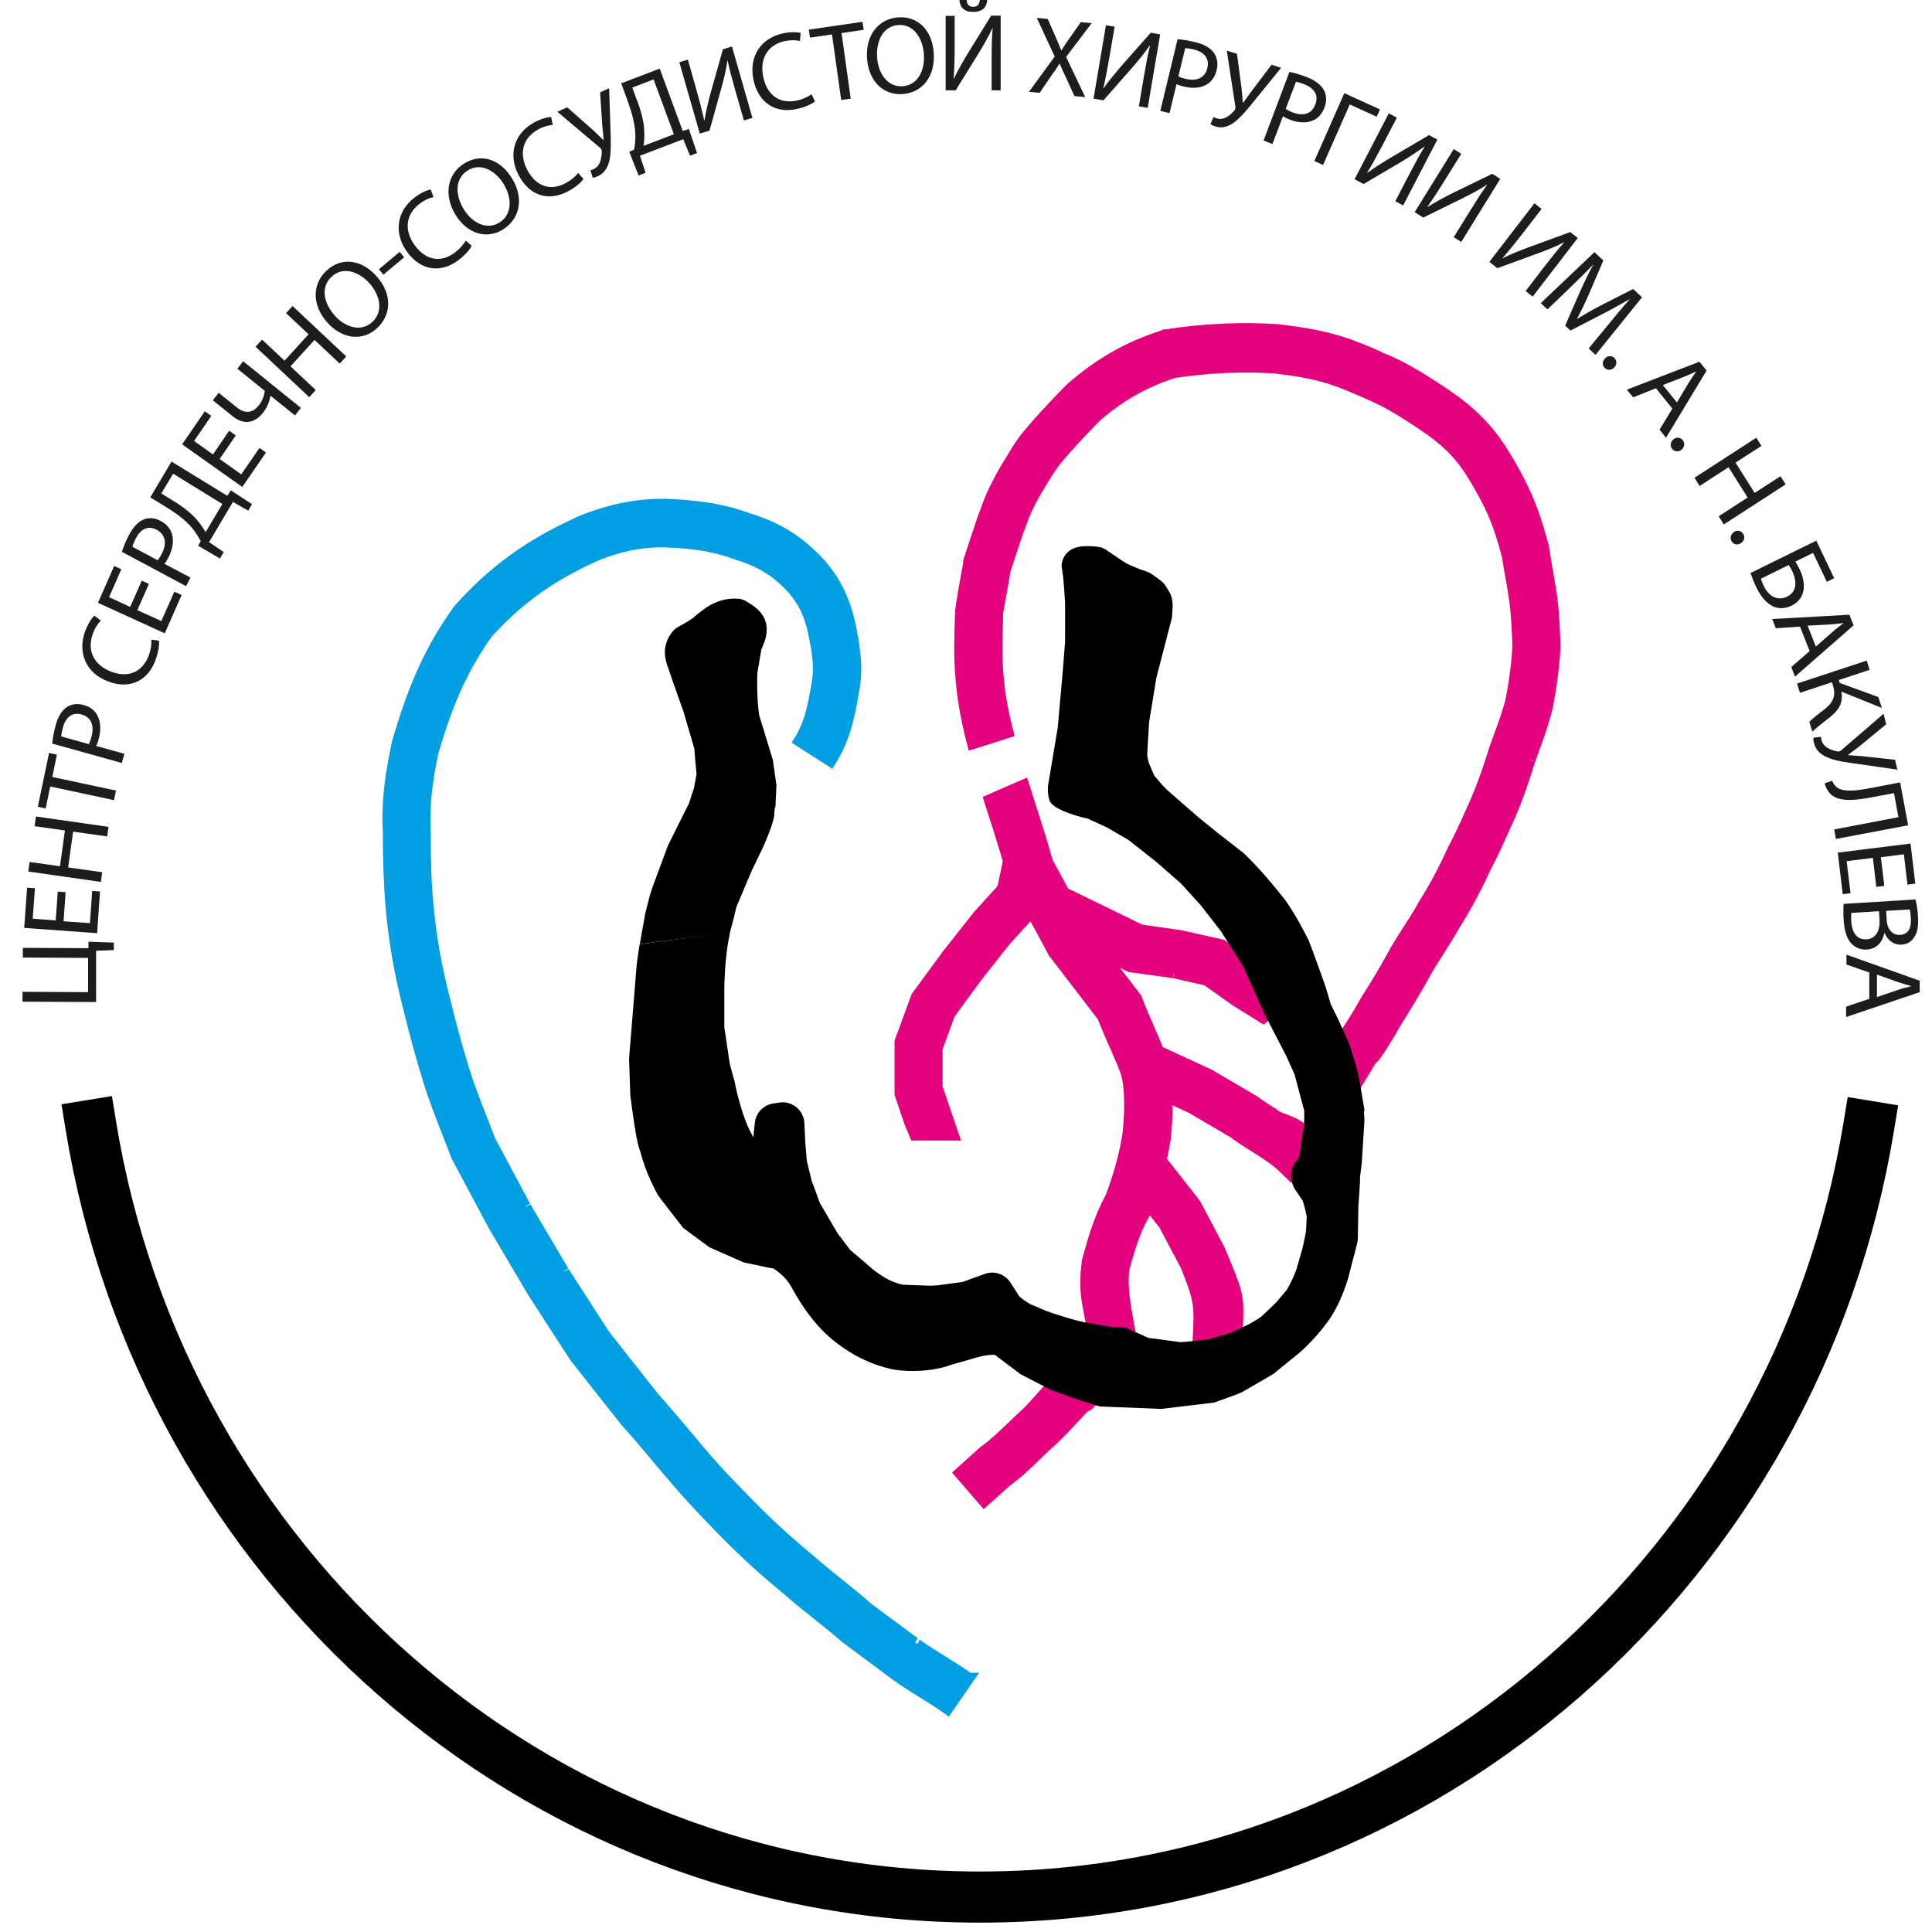 <?xml version="1.0" encoding="UTF-8"?>
<svg id="Layer_1" xmlns="http://www.w3.org/2000/svg" version="1.1" viewBox="0 0 113.39 113.39">
  <!-- Generator: Adobe Illustrator 29.4.0, SVG Export Plug-In . SVG Version: 2.1.0 Build 152)  -->
  <defs>
    <style>
      .st0 {
        fill: none;
        fill-rule: evenodd;
        stroke: #000;
        stroke-linecap: square;
        stroke-width: 3px;
      }

      .st1 {
        fill: #009ee2;
        stroke: #009ee2;
      }

      .st1, .st2 {
        stroke-miterlimit: 2.61;
        stroke-width: .58px;
      }

      .st2 {
        fill: #e5007e;
        stroke: #e5007e;
      }

      .st3 {
        fill: #1d1d1b;
      }
    </style>
  </defs>
  <g>
    <path class="st1" d="M56.88,98.47c-.54-.38-1.07-.71-1.58-1.03-.5-.31-.97-.6-1.45-.94.02.01-2.89-2.14-2.89-2.14-.48-.44-1.1-.93-1.69-1.41-.58-.46-1.17-.94-1.69-1.4-2.03-1.66-3.36-3.02-5.02-4.76-.77-.81-1.5-1.67-2.26-2.59-.62-.73-1.26-1.49-1.92-2.23.05.06-2.87-3.64-2.87-3.64.06.09-2.38-3.69-2.38-3.69.02.04-2.25-3.81-2.25-3.81.02.04-2.12-3.97-2.12-3.97l.06.13-.47-1.21c-.39-1-.8-2.05-1.09-2.98-.4-1.31-.77-2.65-1.12-4.09-.52-2.02-.83-3.8-.99-5.61-.12-1.25-.17-2.66-.16-4.31-.09-1.73.16-3.24.45-4.62.89-3.05,1.77-4.98,3.22-7.03l-.08.1c2.23-2.48,4.38-3.68,6.37-4.59,1.46-.59,2.74-.85,4.13-.81,1.76.06,2.99.28,4.23.75,1.36.42,2.26.99,3.19,2,.63.73,1,1.5,1.22,2.56.28,1.36.37,2.14.18,3.11-.23,1.32-.42,2.24-1.04,3.24l1.9,1.22c.84-1.35,1.1-2.57,1.35-4.03.29-1.44.1-2.62-.18-4-.31-1.45-.85-2.56-1.76-3.62-1.24-1.34-2.47-2.11-4.14-2.63-1.77-.67-3.46-.81-4.88-.87-1.69-.04-3.3.28-5.07.99-2.26,1.04-4.65,2.36-7.15,5.15l-.04.05-.04.05c-1.6,2.25-2.6,4.44-3.57,7.81-.34,1.62-.63,3.31-.52,5.24,0,1.66.05,3.14.17,4.46.17,1.93.5,3.83,1.05,5.96.36,1.47.74,2.85,1.16,4.21.31,1.01.74,2.09,1.15,3.14l.46,1.19.02.06s.04.07.04.07l2.14,4.01s2.3,3.9,2.3,3.9c.02.04,2.47,3.81,2.47,3.81.06.09,2.99,3.79,2.99,3.79.69.76,1.31,1.5,1.91,2.22.76.9,1.54,1.83,2.35,2.69,1.71,1.81,3.09,3.22,5.19,4.93.52.47,1.14.96,1.74,1.44.57.46,1.17.93,1.69,1.39.08.06,2.98,2.22,2.98,2.22.56.4,1.08.72,1.59,1.04.5.31.97.6,1.46.95l1.29-1.87Z"/>
    <path class="st2" d="M61.71,81.39c-.34.34.03-.12-.34.28-.65.7-.86,1.01-1.42,1.49-.03.03-.54.52-.54.52-.57.54-1.16,1.11-1.64,1.44l-.06.04-.05.05-1.38,1.24,1.48,1.71,1.38-1.24-.11.09c.63-.44,1.29-1.07,1.92-1.68l.49-.47c.61-.53,1.33-1.3,2.02-2.05.36-.39.25-.13.56-.45l-2.32-.97Z"/>
  </g>
  <path class="st0" d="M5.33,66.05c4.19,25.7,25.96,45.29,52.18,45.29s47.96-19.56,52.17-45.23"/>
  <g>
    <path class="st2" d="M91.03,34.59c-.06-.41-.13-.84-.21-1.25-.07-.42-.14-.81-.2-1.21v-.07s-.03-.07-.03-.07c-.25-.94-.62-2.18-1.19-3.35-.32-.67-.71-1.37-1.15-2.08-.9-1.45-1.99-2.53-3.63-3.6,0,0-.13-.09-.13-.09-.91-.59-1.85-1.21-3.02-1.73-.01,0-.41-.18-.41-.18-.71-.31-1.44-.63-2.21-.88-1.28-.42-2.58-.61-3.81-.76-2.2-.15-4.46-.04-6.6.3h-.08s-.08.04-.08.04c-2.07.66-3.76,1.62-5.46,3.11-.07.07-.26.26-.26.26-.79.82-1.47,1.53-2.24,2.45-.39.46-.69.96-.98,1.44l-.18.3c-.36.58-.73,1.27-1.01,1.9-.11.25-.2.51-.29.75-.07.19-.13.37-.2.52-.04.1-.81,2.45-.81,2.45l-.03.11v.11c-.07.4-.14.8-.22,1.22-.09.5-.18,1.02-.25,1.55,0,.09-.02.47-.02.47-.07,2.13-.12,4.17.73,7.39l2.14-.68c-.74-2.83-.69-4.61-.62-6.62v-.38c.05-.36.14-.81.23-1.3.07-.39.14-.79.2-1.2l-.03.08.05-.21s-.01.09-.02.13l.75-2.27c.06-.13.14-.35.22-.57.08-.21.15-.41.22-.58.24-.54.56-1.14.87-1.63,0,0,.19-.31.19-.31.26-.43.51-.83.78-1.16.72-.86,1.37-1.54,2.13-2.33l.19-.19c1.37-1.19,2.79-2,4.53-2.57-.03,0-.06,0-.09.01l.16-.04s-.05.02-.07.03c1.96-.3,4.01-.4,5.96-.27,1.06.13,2.24.3,3.33.66.67.22,1.35.52,2.01.81l.41.18c.99.45,1.82.98,2.7,1.56l.13.09c1.35.88,2.23,1.75,2.94,2.9.4.65.75,1.28,1.04,1.87.48.98.79,2.06,1.02,2.9,0-.03-.01-.06-.02-.09l.03.14s0-.03-.01-.05c.06.4.13.81.2,1.2.08.42.14.81.2,1.2.17,1.01.22,2.65.22,2.98-.05.96-.19,2.02-.4,3.1-.17.69-.45,1.46-.73,2.22l-.22.61c-.43,1.38-.82,2.48-1.32,3.56-.36.81-.74,1.65-1.16,2.44-.55,1.2-1.08,2.19-1.71,3.19-.29.53-.58.98-.89,1.46-.33.51-.67,1.04-.98,1.62-.45.84-.99,1.7-1.49,2.5-.29.51-.56.97-.83,1.39,0,.01-.1.15-.1.15-.09.15-.17.27-.2.32,0,0,.01-.01.02-.02,0,0-.02.02-.03.03,0,0,0-.01,0-.01-.1.09-.22.21-.42.42l.89,2.91c.16-.17.97-1.58,1.03-1.64.23-.22.29-.32.59-.78l.09-.14c.3-.46.58-.94.86-1.44.5-.8,1.06-1.7,1.55-2.6.27-.5.57-.97.89-1.47.31-.49.64-1,.94-1.54.65-1.03,1.23-2.11,1.79-3.34.43-.8.82-1.68,1.19-2.51.55-1.16.96-2.35,1.41-3.78-.01.04.2-.56.2-.56.3-.81.6-1.65.81-2.51.25-1.23.4-2.41.46-3.54,0-.46-.05-2.24-.25-3.4Z"/>
    <path class="st2" d="M74.8,65.37c-.42-.26-.81-.51-1.11-.74l-.06-.04-.07-.04-2.57-1.51c-.08-.04-2.1-.97-2.97-1.37-.18-.45-.36-.88-.54-1.28-.25-.58-.5-1.12-.7-1.67l-.06-.16-.11-.14-1.86-2.42,1.41.69.16.08.17.02,2.4.33c-.07-.01,1.37.31,1.92.44l1.71,1.21,1.8,1.12-1.64-3.81-.77-.52-.18-.13-.22-.05-2.23-.5c-.08-.01-1.77-.25-2.32-.33l-2.24-1.09-2.24-1.09-.97-1.79c-.11-.39-.24-.83-.38-1.3-.15-.49-.61-1.94-1.03-3.25l-2.07.9c.35,1.08.72,2.25.95,3.02.06.2.12.39.17.58l-.3,1.47-.09.2-1.37,1.51c-.05.06-1.77,2.24-1.77,2.24-.02.03-1.74,2.37-1.74,2.37l-.1.13-.06.15-.86,2.34-.07.19v3.07l.06.18.51,1.51.32.76h2.32l-.52-1.52-.45-1.32v-2.28l.73-2,1.62-2.21s1.69-2.14,1.69-2.14c-.05.06,1.32-1.44,1.32-1.44l.15-.17,1.24,2.3.04.08.06.07,2.81,3.66c.21.55.45,1.09.68,1.62.26.58.5,1.12.7,1.67.22.81.26,2.01.1,3.57-.18,1.18-.53,2.45-1.01,3.72-.65,1.17-1.02,2.44-1.33,3.58l-.04.14-.02.08v.09c-.21,1.64.03,2.27.28,3.68l2.32.42c-.22-1.25-.52-2.47-.38-3.75l-.03.11.03-.17s0,.04,0,.06v-.03c.31-1.09.63-2.22,1.18-3.17l.05-.08.03-.09c.05-.13.09-.26.14-.39l.9,1.14,1.29,2.44c.82,2.04.81,2.31.71,4.27l2.36-.55c.11-2.22-.02-2.17-1.01-4.64l-.02-.05-.03-.05-1.37-2.59-.05-.09-.06-.08-1.93-2.45c.09-.41.17-.83.24-1.24.1-.91.12-1.71.1-2.44l1.4.65c-.09-.05,2.14,1.26,2.44,1.43.37.28.77.54,1.21.81.62.39,1.27.8,1.7,1.22-.06-.06.39.38.39.38l.89-2.56c-.66-.65-1.1-.54-1.79-.97Z"/>
    <path class="st2" d="M68.78,21.87s.06,0,.09-.01c.03,0,.05-.02.07-.03l-.16.04Z"/>
    <path class="st2" d="M88.4,32.46s0,.06.02.09c0,.01,0,.03.01.05l-.03-.14Z"/>
  </g>
  <g>
    <path class="st3" d="M1.33,58.21l3.84.02v-2.01s-3.83-.02-3.83-.02v-.57s3.85.02,3.85.02v-.38s1.49.05,1.49.05v.44s-1.04.04-1.04.04v3.01s-4.32-.02-4.32-.02v-.57Z"/>
    <path class="st3" d="M3.85,52.38l-.12,1.69,1.55.11.13-1.89.46.03-.17,2.45-4.28-.31.17-2.36.46.03-.13,1.79,1.35.1.12-1.69.46.03Z"/>
    <path class="st3" d="M1.74,50.59l1.78.25.29-2.1-1.78-.25.08-.57,4.26.61-.08.56-2-.28-.29,2.1,2,.28-.08.57-4.26-.61.08-.57Z"/>
    <path class="st3" d="M2.95,46.15l-.27,1.3-.46-.1.66-3.16.46.1-.27,1.31,3.74.8-.12.56-3.74-.8Z"/>
    <path class="st3" d="M3.06,43.66c.03-.27.08-.63.2-1.07.14-.54.38-.9.66-1.09.26-.17.6-.23.97-.13.38.1.64.3.8.57.22.38.25.88.11,1.41-.04.16-.09.31-.16.43l1.66.46-.15.54-4.09-1.14ZM5.21,43.67c.06-.11.12-.26.16-.44.18-.66-.03-1.15-.59-1.3-.55-.15-.93.17-1.09.77-.06.24-.09.42-.1.52l1.61.45Z"/>
    <path class="st3" d="M9.33,37.59c.03.23-.02.66-.21,1.16-.42,1.16-1.46,1.75-2.79,1.24-1.27-.48-1.8-1.68-1.33-2.95.19-.5.41-.79.54-.91l.38.3c-.17.16-.35.42-.47.76-.35.96.02,1.83,1.08,2.23.99.38,1.83.04,2.2-.95.12-.33.18-.68.15-.93l.46.06Z"/>
    <path class="st3" d="M8.74,34.27l-.68,1.54,1.41.64.76-1.72.43.19-.99,2.25-3.92-1.79.95-2.16.42.19-.72,1.64,1.24.57.68-1.54.42.19Z"/>
    <path class="st3" d="M7.15,32.4c.08-.26.21-.6.42-1,.26-.49.55-.79.88-.92.29-.11.63-.09.97.09.34.18.56.43.66.73.14.42.06.92-.19,1.41-.08.15-.15.28-.24.38l1.53.81-.26.5-3.76-2.01ZM9.25,32.88c.08-.09.17-.23.25-.39.31-.6.21-1.13-.31-1.4-.51-.27-.94-.03-1.22.51-.11.22-.18.39-.2.49l1.48.79Z"/>
    <path class="st3" d="M10.05,27.08l3.29,2.02.21-.32,1.24.81-.22.38-.9-.51-1.4,2.36.86.58-.22.38-1.28-.75.15-.28c-.17-.29-.35-.6-.59-.86-.35-.39-.81-.74-1.44-1.13l-.93-.57,1.24-2.09ZM10.16,29.39c.59.36,1.05.72,1.39,1.11.21.24.38.51.52.73l.98-1.65-2.89-1.78-.69,1.16.69.43Z"/>
    <path class="st3" d="M13.84,25.55l-.95,1.39,1.27.9,1.07-1.55.38.27-1.39,2.02-3.53-2.5,1.33-1.94.38.27-1.01,1.47,1.11.79.95-1.39.38.27Z"/>
    <path class="st3" d="M12.83,23.05l1.08.87c.46.37.92.34,1.29-.14.19-.24.31-.57.34-.84l-1.61-1.3.34-.44,3.39,2.74-.35.44-1.44-1.16h0c-.05.36-.2.7-.43,1-.35.45-.98.86-1.8.2l-1.15-.93.35-.44Z"/>
    <path class="st3" d="M15.38,19.93l1.32,1.24,1.41-1.55-1.32-1.24.38-.42,3.15,2.96-.38.42-1.48-1.39-1.41,1.55,1.48,1.39-.38.42-3.15-2.96.38-.42Z"/>
    <path class="st3" d="M22.07,16.18c1,1.1.88,2.31.07,3.07-.84.79-2.02.67-2.91-.3-.93-1.02-.92-2.27-.07-3.06.87-.82,2.03-.67,2.91.29ZM19.66,18.54c.63.69,1.55.96,2.2.35.65-.61.46-1.56-.2-2.29-.59-.64-1.52-1-2.2-.36-.68.64-.44,1.59.2,2.29Z"/>
    <path class="st3" d="M23.46,14.78l.26.32-1.22,1.02-.26-.32,1.22-1.02Z"/>
    <path class="st3" d="M27.68,14.43c-.1.2-.37.54-.79.85-.97.73-2.16.66-3-.5-.8-1.1-.61-2.4.46-3.2.42-.32.77-.43.93-.46l.16.45c-.23.04-.51.16-.8.38-.81.61-.96,1.54-.29,2.46.63.86,1.52,1.04,2.35.41.28-.21.51-.47.63-.7l.35.3Z"/>
    <path class="st3" d="M30.02,10.42c.79,1.26.45,2.43-.47,3.03-.96.62-2.11.29-2.8-.82-.73-1.17-.5-2.4.47-3.02,1-.64,2.12-.28,2.8.82ZM27.23,12.3c.49.79,1.36,1.23,2.1.75.74-.48.73-1.45.21-2.28-.46-.74-1.32-1.26-2.1-.76-.78.5-.71,1.49-.21,2.29Z"/>
    <path class="st3" d="M34.24,10.51c-.13.18-.44.48-.91.72-1.07.58-2.23.32-2.89-.95-.64-1.21-.26-2.46.92-3.1.47-.25.82-.31.99-.31l.09.47c-.23,0-.53.08-.84.25-.89.48-1.18,1.38-.65,2.39.5.95,1.35,1.26,2.26.76.3-.16.58-.39.72-.59l.31.35Z"/>
    <path class="st3" d="M33.29,6.3l1.53,1.35c.2.19.4.38.59.57h.02c-.02-.24-.04-.5-.08-.83l-.13-1.97.53-.24.08,2.43c.02.63.05,1.34-.07,1.84-.11.44-.32.73-.67.89-.13.06-.23.09-.3.09l-.14-.44c.05,0,.11-.03.2-.07.4-.18.46-.69.47-1.03,0-.11-.04-.16-.12-.23l-2.49-2.1.58-.26Z"/>
    <path class="st3" d="M38.72,4.03l1.35,3.66.36-.12.48,1.41-.41.16-.4-.97-2.54.97.33,1-.41.16-.55-1.39.29-.13c.05-.33.09-.69.06-1.05-.04-.53-.19-1.09-.44-1.8l-.38-1.04,2.25-.86ZM37.4,5.91c.24.66.39,1.23.41,1.75.02.32,0,.64-.04.9l1.78-.68-1.19-3.22-1.25.48.28.77Z"/>
    <path class="st3" d="M40.37,3.49l.5,1.77c.19.66.33,1.22.46,1.79h.02c.08-.49.2-1.02.36-1.61l.72-2.55.53-.16,1.2,4.19-.5.15-.51-1.78c-.19-.68-.33-1.18-.44-1.72h-.02c-.07.52-.21,1.09-.36,1.63l-.69,2.47-.57.17-1.2-4.19.5-.15Z"/>
    <path class="st3" d="M47.82,5.96c-.17.14-.56.33-1.07.44-1.19.26-2.23-.31-2.53-1.72-.28-1.35.42-2.44,1.73-2.72.52-.11.88-.07,1.04-.03l-.04.48c-.22-.06-.53-.07-.88,0-.99.21-1.51,1-1.27,2.12.22,1.05.95,1.59,1.97,1.37.34-.07.66-.22.86-.37l.2.42Z"/>
    <path class="st3" d="M48.83,2.02l-1.29.19-.07-.47,3.15-.46.07.47-1.3.19.54,3.85-.56.08-.54-3.85Z"/>
    <path class="st3" d="M54.8,3.07c.11,1.49-.72,2.36-1.81,2.45-1.14.09-2-.75-2.1-2.06-.11-1.38.66-2.35,1.81-2.44,1.18-.09,2,.76,2.1,2.06ZM51.48,3.4c.07.94.63,1.73,1.51,1.66.88-.07,1.31-.93,1.23-1.92-.07-.87-.58-1.74-1.5-1.67-.92.07-1.31.97-1.24,1.92Z"/>
    <path class="st3" d="M56.03.92v1.84c0,.69-.02,1.27-.06,1.85h.02c.21-.45.48-.92.79-1.44l1.39-2.25h.56v4.38s-.53,0-.53,0v-1.86c0-.71.01-1.23.06-1.78h-.02c-.21.47-.51.98-.8,1.46l-1.35,2.18h-.59s0-4.37,0-4.37h.52ZM56.73,0c.02.2.09.4.39.4.29,0,.36-.19.39-.4h.43c-.03.44-.29.7-.83.7-.52,0-.77-.27-.8-.7h.43Z"/>
    <path class="st3" d="M63.06,5.64l-.46-1.01c-.19-.39-.3-.64-.41-.9h-.01c-.14.24-.29.46-.55.82l-.61.9-.63-.06,1.51-2.07-1.05-2.27.64.06.47,1.07c.13.3.23.53.32.77h.02c.15-.24.27-.43.46-.69l.67-.96.64.06-1.5,1.98,1.12,2.36-.64-.06Z"/>
    <path class="st3" d="M65.42,1.55l-.31,1.82c-.12.68-.22,1.24-.36,1.81h.02c.28-.4.63-.82,1.02-1.28l1.75-1.98.55.1-.73,4.31-.52-.09.31-1.83c.12-.7.21-1.21.35-1.74h-.02c-.29.43-.66.87-1.03,1.3l-1.69,1.92-.58-.1.73-4.31.52.09Z"/>
    <path class="st3" d="M69.11,2.3c.27.02.62.07,1.06.18.53.13.89.35,1.09.64.17.26.24.6.15.98-.09.38-.28.66-.54.83-.37.24-.86.28-1.39.15-.16-.04-.31-.08-.43-.14l-.41,1.7-.54-.13,1.01-4.2ZM69.16,4.48c.11.06.26.11.44.15.65.16,1.13-.07,1.26-.64.14-.57-.2-.94-.78-1.08-.24-.06-.42-.08-.52-.08l-.4,1.65Z"/>
    <path class="st3" d="M72.6,3.16l.27,2.05c.03.28.05.55.07.82h.02c.14-.18.29-.4.48-.66l1.19-1.57.56.18-1.53,1.88c-.39.49-.84,1.04-1.25,1.34-.37.26-.72.34-1.08.22-.14-.04-.23-.09-.29-.13l.18-.42s.11.05.2.08c.42.13.8-.2,1.02-.46.07-.08.08-.14.06-.26l-.5-3.26.6.19Z"/>
    <path class="st3" d="M75.68,4.22c.27.05.61.15,1.03.31.51.2.84.47,1,.78.14.28.17.63.03.99-.14.37-.36.62-.64.75-.39.19-.89.17-1.4-.03-.16-.06-.3-.12-.4-.2l-.62,1.63-.52-.2,1.52-4.04ZM75.46,6.39c.1.07.24.14.41.21.63.24,1.13.08,1.33-.48.21-.55-.08-.95-.64-1.17-.23-.09-.41-.14-.5-.15l-.6,1.59Z"/>
    <path class="st3" d="M80.99,6.42l-.19.43-1.58-.72-1.57,3.55-.51-.23,1.76-3.98,2.09.95Z"/>
    <path class="st3" d="M81.98,6.91l-.85,1.63c-.32.61-.59,1.11-.9,1.61h.01c.4-.29.85-.58,1.37-.89l2.26-1.33.49.26-2.01,3.87-.46-.25.86-1.65c.33-.63.57-1.08.86-1.55v-.02c-.42.32-.91.63-1.39.92l-2.19,1.29-.53-.28,2.01-3.87.46.25Z"/>
    <path class="st3" d="M85.76,9.03l-.97,1.56c-.36.58-.67,1.06-1.01,1.54v.02c.43-.27.9-.53,1.44-.8l2.36-1.15.47.3-2.29,3.7-.44-.28.98-1.58c.37-.6.65-1.04.97-1.48v-.02c-.44.29-.96.56-1.46.81l-2.28,1.12-.5-.32,2.29-3.7.44.28Z"/>
    <path class="st3" d="M90.47,12.27l-1.12,1.45c-.42.54-.78.99-1.16,1.42v.02c.45-.23.95-.43,1.51-.64l2.46-.9.44.35-2.65,3.44-.41-.33,1.13-1.47c.43-.55.75-.96,1.12-1.37v-.02c-.47.25-1.01.46-1.53.65l-2.38.87-.47-.37,2.65-3.44.41.33Z"/>
    <path class="st3" d="M94.45,18.98c.38-.47.85-1.03,1.21-1.43h0c-.45.25-.95.54-1.51.83l-1.98,1.02-.31-.29.88-2.01c.27-.6.52-1.12.78-1.58h0c-.37.38-.88.89-1.36,1.35l-1.34,1.29-.39-.37,3.15-2.99.52.49-.88,2.05c-.23.52-.45.97-.67,1.38h0c.38-.23.81-.48,1.32-.75l1.98-1.01.52.49-2.73,3.38-.4-.38,1.21-1.47Z"/>
    <path class="st3" d="M94.21,21.02c.17-.16.4-.16.55,0,.15.17.14.39-.03.56-.17.16-.4.17-.56,0-.15-.16-.13-.39.04-.55Z"/>
    <path class="st3" d="M97.18,22.79l-1.33.53-.37-.45,4.26-1.64.42.52-2.38,3.94-.38-.47.75-1.24-.97-1.2ZM98.42,23.62l.68-1.14c.16-.26.31-.47.46-.68h0c-.23.1-.48.22-.74.32l-1.23.48.83,1.02Z"/>
    <path class="st3" d="M98.22,25.78c.18-.14.42-.12.55.07.13.18.09.41-.09.55-.18.14-.41.12-.55-.07-.13-.18-.09-.41.1-.55Z"/>
    <path class="st3" d="M103.38,26.17l-1.52.98,1.12,1.78,1.52-.98.3.48-3.63,2.35-.3-.48,1.7-1.1-1.12-1.78-1.7,1.1-.3-.48,3.63-2.35.3.48Z"/>
    <path class="st3" d="M101.78,31.21c.2-.12.43-.06.54.14.11.2.04.42-.16.54-.2.12-.43.07-.54-.14-.11-.19-.03-.41.16-.53Z"/>
    <path class="st3" d="M107.64,33.94l-.42.21-.81-1.7-1.04.51c.07.11.2.34.26.47.18.37.27.78.23,1.14-.05.39-.25.75-.7.97-.37.18-.7.19-1,.09-.46-.17-.84-.64-1.09-1.18-.17-.36-.27-.64-.33-.82l3.86-1.9,1.05,2.21ZM103.35,33.96c.03.13.09.26.17.44.15.32.4.59.69.68.2.07.43.05.67-.06.3-.15.44-.37.48-.63.04-.27-.03-.56-.16-.84-.05-.11-.14-.27-.22-.39l-1.64.81Z"/>
    <path class="st3" d="M105.64,36.78l-1.42.09-.21-.54,4.53-.25.25.62-3.44,3.01-.22-.56,1.08-.94-.57-1.44ZM106.57,37.95l.99-.87c.22-.2.44-.35.64-.51h0c-.25.02-.53.06-.8.08l-1.31.07.48,1.22Z"/>
    <path class="st3" d="M109.74,39.31l-1.82.6.05.17,2.27.83.21.64-2.38-.96c.13.72-.2,1.12-.68,1.51-.37.3-.71.54-1.02.84l-.18-.57c.23-.25.56-.48.84-.7.48-.37.77-.75.54-1.46l-.05-.17-1.88.62-.17-.54,4.09-1.35.17.54Z"/>
    <path class="st3" d="M110.7,42.51l-1.58,1.3c-.22.17-.44.33-.65.49v.02c.23.02.5.04.82.06l1.93.21.14.58-2.37-.34c-.61-.08-1.32-.18-1.77-.39-.41-.18-.66-.45-.75-.82-.04-.14-.05-.24-.04-.32l.45-.06c0,.05,0,.12.03.21.11.43.59.58.92.65.1.02.16,0,.25-.08l2.47-2.13.15.62Z"/>
    <path class="st3" d="M111.97,48.44l-4.22.8-.1-.56,3.77-.72-.26-1.41-1.28.24c-.91.17-1.94.32-2.46-.2-.13-.14-.28-.38-.32-.62l.43-.15c.06.17.19.33.31.41.39.28,1.22.16,1.9.03l1.78-.34.47,2.52Z"/>
    <path class="st3" d="M110.12,52.03l-.2-1.68-1.54.19.23,1.88-.46.06-.29-2.44,4.27-.53.28,2.35-.46.06-.21-1.78-1.35.17.2,1.68-.46.06Z"/>
    <path class="st3" d="M112.42,52.8c.07.24.13.63.15,1.02.03.56-.04.93-.24,1.21-.15.24-.4.39-.74.41-.42.03-.8-.24-.98-.68h-.02c-.07.42-.38.93-1.02.97-.37.02-.66-.11-.88-.32-.29-.28-.45-.76-.49-1.48-.02-.39-.01-.69,0-.88l4.21-.26ZM108.65,53.59c-.01.12,0,.27,0,.47.03.58.27,1.11.9,1.07.58-.04.8-.56.76-1.18l-.03-.47-1.63.1ZM110.7,53.47l.03.51c.03.59.37.92.78.89.5-.03.68-.42.64-.99-.02-.26-.04-.41-.07-.5l-1.39.08Z"/>
    <path class="st3" d="M109.72,57.08l-1.35-.47v-.58s4.3,1.53,4.3,1.53v.67s-4.32,1.46-4.32,1.46v-.61s1.36-.46,1.36-.46v-1.55ZM110.15,58.52l1.24-.42c.28-.1.54-.16.79-.22h0c-.25-.08-.52-.15-.78-.24l-1.24-.44v1.32Z"/>
  </g>
  <path d="M62.32,33.3l.08.6c.02.13.11,1.44.11,1.44,0,0,0,2.33,0,2.33,0,0-.15,1.91-.15,1.91,0-.02-.28,3.11-.28,3.12,0,0-.57,3.41-.57,3.41,0,0-.05.5.09.88.23.62,2.23,1.06,2.25,1.06,0,0,.98.45,1.13.52.09.05,1.1.64,1.24.72.13.1,1.65,1.3,1.65,1.3-.05-.04,1.42,1.25,1.44,1.26h0s1.16,1.28,1.17,1.29l1.25,1.61,5.13.55s-.85-1.75-1.53-2.6c-.67-.85-1.47-1.8-2.33-2.62-.03-.03-1.5-1.17-1.5-1.17.05.04-1.16-.94-1.16-.94,0,0-1.7-1.48-1.8-1.57-.1-.1-.31-.31-.31-.31l-.48-.56c-.04-.08-.32-.74-.32-.74l-.05-.17s-.05-.3-.05-.31c0-.12.11-1.92.11-1.92,0,0,.43-2.61.43-2.62,0,0,.91-3.51.91-3.51,0,0,.02-.35.04-.56.02-.22-.02-.57-.1-.77-.08-.2-.21-.37-.34-.59-.13-.23-.89-.71-.89-.71,0,0-.47-.21-.51-.19-.01,0-.47-.19-.47-.19l-.35-.16-.25-.15-1.01-.68-.25-.13s-1.31-.28-1.91.21c-.51.42-.43.97-.43.97Z"/>
  <path d="M40.73,36.23c-.26.2-.71.44-1.01.61-.3.18-.7.79-.7,1.44,0,.22.04.44.11.67,0,.01.39,1.14.39,1.14,0,.02.58,1.63.58,1.63,0,0,.65,2.21.65,2.21,0,0,0,0,0,0,0,.07.1,1.25.13,1.51-.04.22-.15.81-.15.81,0-.02-.29.89-.29.89,0,0-1.24,2.49-1.24,2.49-.02.04-.93,2.51-.93,2.51l-.14.45c-.02.06-.26,1.03-.26,1.03l-.32,1.79,1.74-.23,3.54-.41.23-.87.16-.67s.53-1.26.53-1.26l.45-1.05-.06.14.65-1.35s.64-1.42.65-1.89c.02-.48.07-.45.07-.45l.06-1.28-.21-1.48s-.73-2.41-.8-2.62c-.09-.56-.12-1.22-.12-1.82,0-.24,0-.47.01-.68,0,0,.18-1.04.23-1.35.06-.16.21-.54.21-.54.07-.21.11-.43.11-.66,0-.49-.21-1.01-.9-1.46l-.39-.24-.26-.09s-.52-.07-1.04.07c-.79.21-1.21.63-1.68.99Z"/>
  <path d="M80.09,65.2s-.31-1.84-.31-1.84l-.14-.64-.46-1.48c-.03-.07-.7-1.54-.7-1.54l-.38-.77s-.28-.95-.28-.95c-.01-.06-.82-2.29-.82-2.29-.06-.14-.12-.32-.18-.45l-5.13-.53,1.29,2.03c-.06-.11.34.78.34.78l.93,2.06c.04.08,1.23,2.37,1.23,2.37,0,0,0,0,0,0,0,0,.5,1.11.5,1.11,0,.02.52,1.97.57,2.13,0,.2-.01.72-.02.84-.02.15-.22,1.43-.22,1.44,0,0-.05.25-.09.48-.12.16-.24.34-.24.34-.14.2-.21.45-.21.7,0,.31.1.62.27.87l.4.58c.05.09.16.54.16.54.02.09.06.27.09.41,0,.16-.01.33-.01.33l-.03.54c-.02.13-.12.61-.12.61l-.12.53c.03-.13-.27.92-.27.92-.07.32-.39,1-.61,1.37-.12.15-.63.75-.64.76,0,0-.84.8-.84.8-.48.37-1.15.67-1.86.99-.17.05-1.37.39-1.37.39.09-.02-1.23.12-1.23.12l-.3.02s-1.59-.21-1.89-.25c-.25-.11-1.14-.51-1.14-.51-.15-.07-.26-.11-.43-.11h-.38s-.28-.03-.28-.03c-.11-.02-1.28-.23-1.28-.23-.46-.04-1.82-.45-2.53-.72,0,0-.87-.37-.87-.37-.2-.1-.57-.36-.69-.5-.01-.03-.5-.78-.5-.78-.33-.5-.95-.71-1.51-.5l-1.33.48c.05-.02-1.46.19-1.46.19-.05,0-.38.02-.38.02l-1.63-.06c-.6-.13-1.08-.37-1.77-.91,0,0-1.08-.93-1.34-1.15-.13-.17-.66-.87-.73-.97-.07-.12-.94-1.61-1.04-1.78-.06-.18-.42-1.16-.47-1.28-.03-.12-.25-1.04-.29-1.19-.01-.16-.09-1.11-.09-1.11,0-.02-.05-1.09-.05-1.09-.02-.36-.18-.7-.46-.93-.28-.23-.64-.34-1-.28l-.35.05c-.59.08-1.04.56-1.1,1.14l-.05.49s-.02.18-.03.37c-.1-.19-.19-.36-.19-.36-.39-.75-.74-2.02-.91-2.89-.02-.07-.29-1.07-.29-1.07,0,0,0,0,0,0,0-.04-.32-2.15-.32-2.15,0,0,0-2.14,0-2.14,0-1.01.12-2.51.31-3.26,0-.01,0-.15,0-.15l-3.52.44-1.76.24c-.06.37-.12.77-.17,1.17,0,.01-.45,5.54-.45,5.54,0,.11.07,2.08.07,2.08,0,.04,0,.11.01.15l.1.73c.16,1.14.28,1.99.49,2.53.21.82.57,1.7,1.04,2.55.05.08,1.47,1.9,1.47,1.9.04.04,1.55,1.14,1.55,1.14,0,0,1.99.88,1.99.88,0,0,1.42.3,1.42.3,0,0,.17.03.34.06.55.39.8.63,1.1,1.18.48.87.97,1.57,1.53,2.2.58.65,1.26,1.19,2.14,1.7.79.43,1.48.68,2.27.85.98.16,2.46.11,3.52-.33-.04.02-.13.04-.17.06l1.09-.31c.58-.18.94-.28,1.5-.29.51.39,1.51,1.14,1.51,1.14.04.02,1.78.92,1.78.92-.06-.03,1.02.37,1.02.37l.64.22s1.13.36,1.13.36c.11.03.07.03.18.03,0,0,3.51.14,3.51.14,0,0,3.09-.37,3.09-.37.12-.03,1.61-.58,1.61-.59,0,0,1.87-1.08,1.87-1.08,0,0,1.5-1.22,1.5-1.22.57-.48,1.23-1.2,1.77-1.95.46-.67.83-1.47,1.12-2.42,0,0,.51-1.95.51-1.95l.04-.19c.02-.08.03-.17.03-.25l.04-2.21s0,.27,0,.29l.09-1.39s0-.27,0-.29c0,0,.1-.78.1-.78l.16-2.53s-.03-.57-.03-.57Z"/>
</svg>